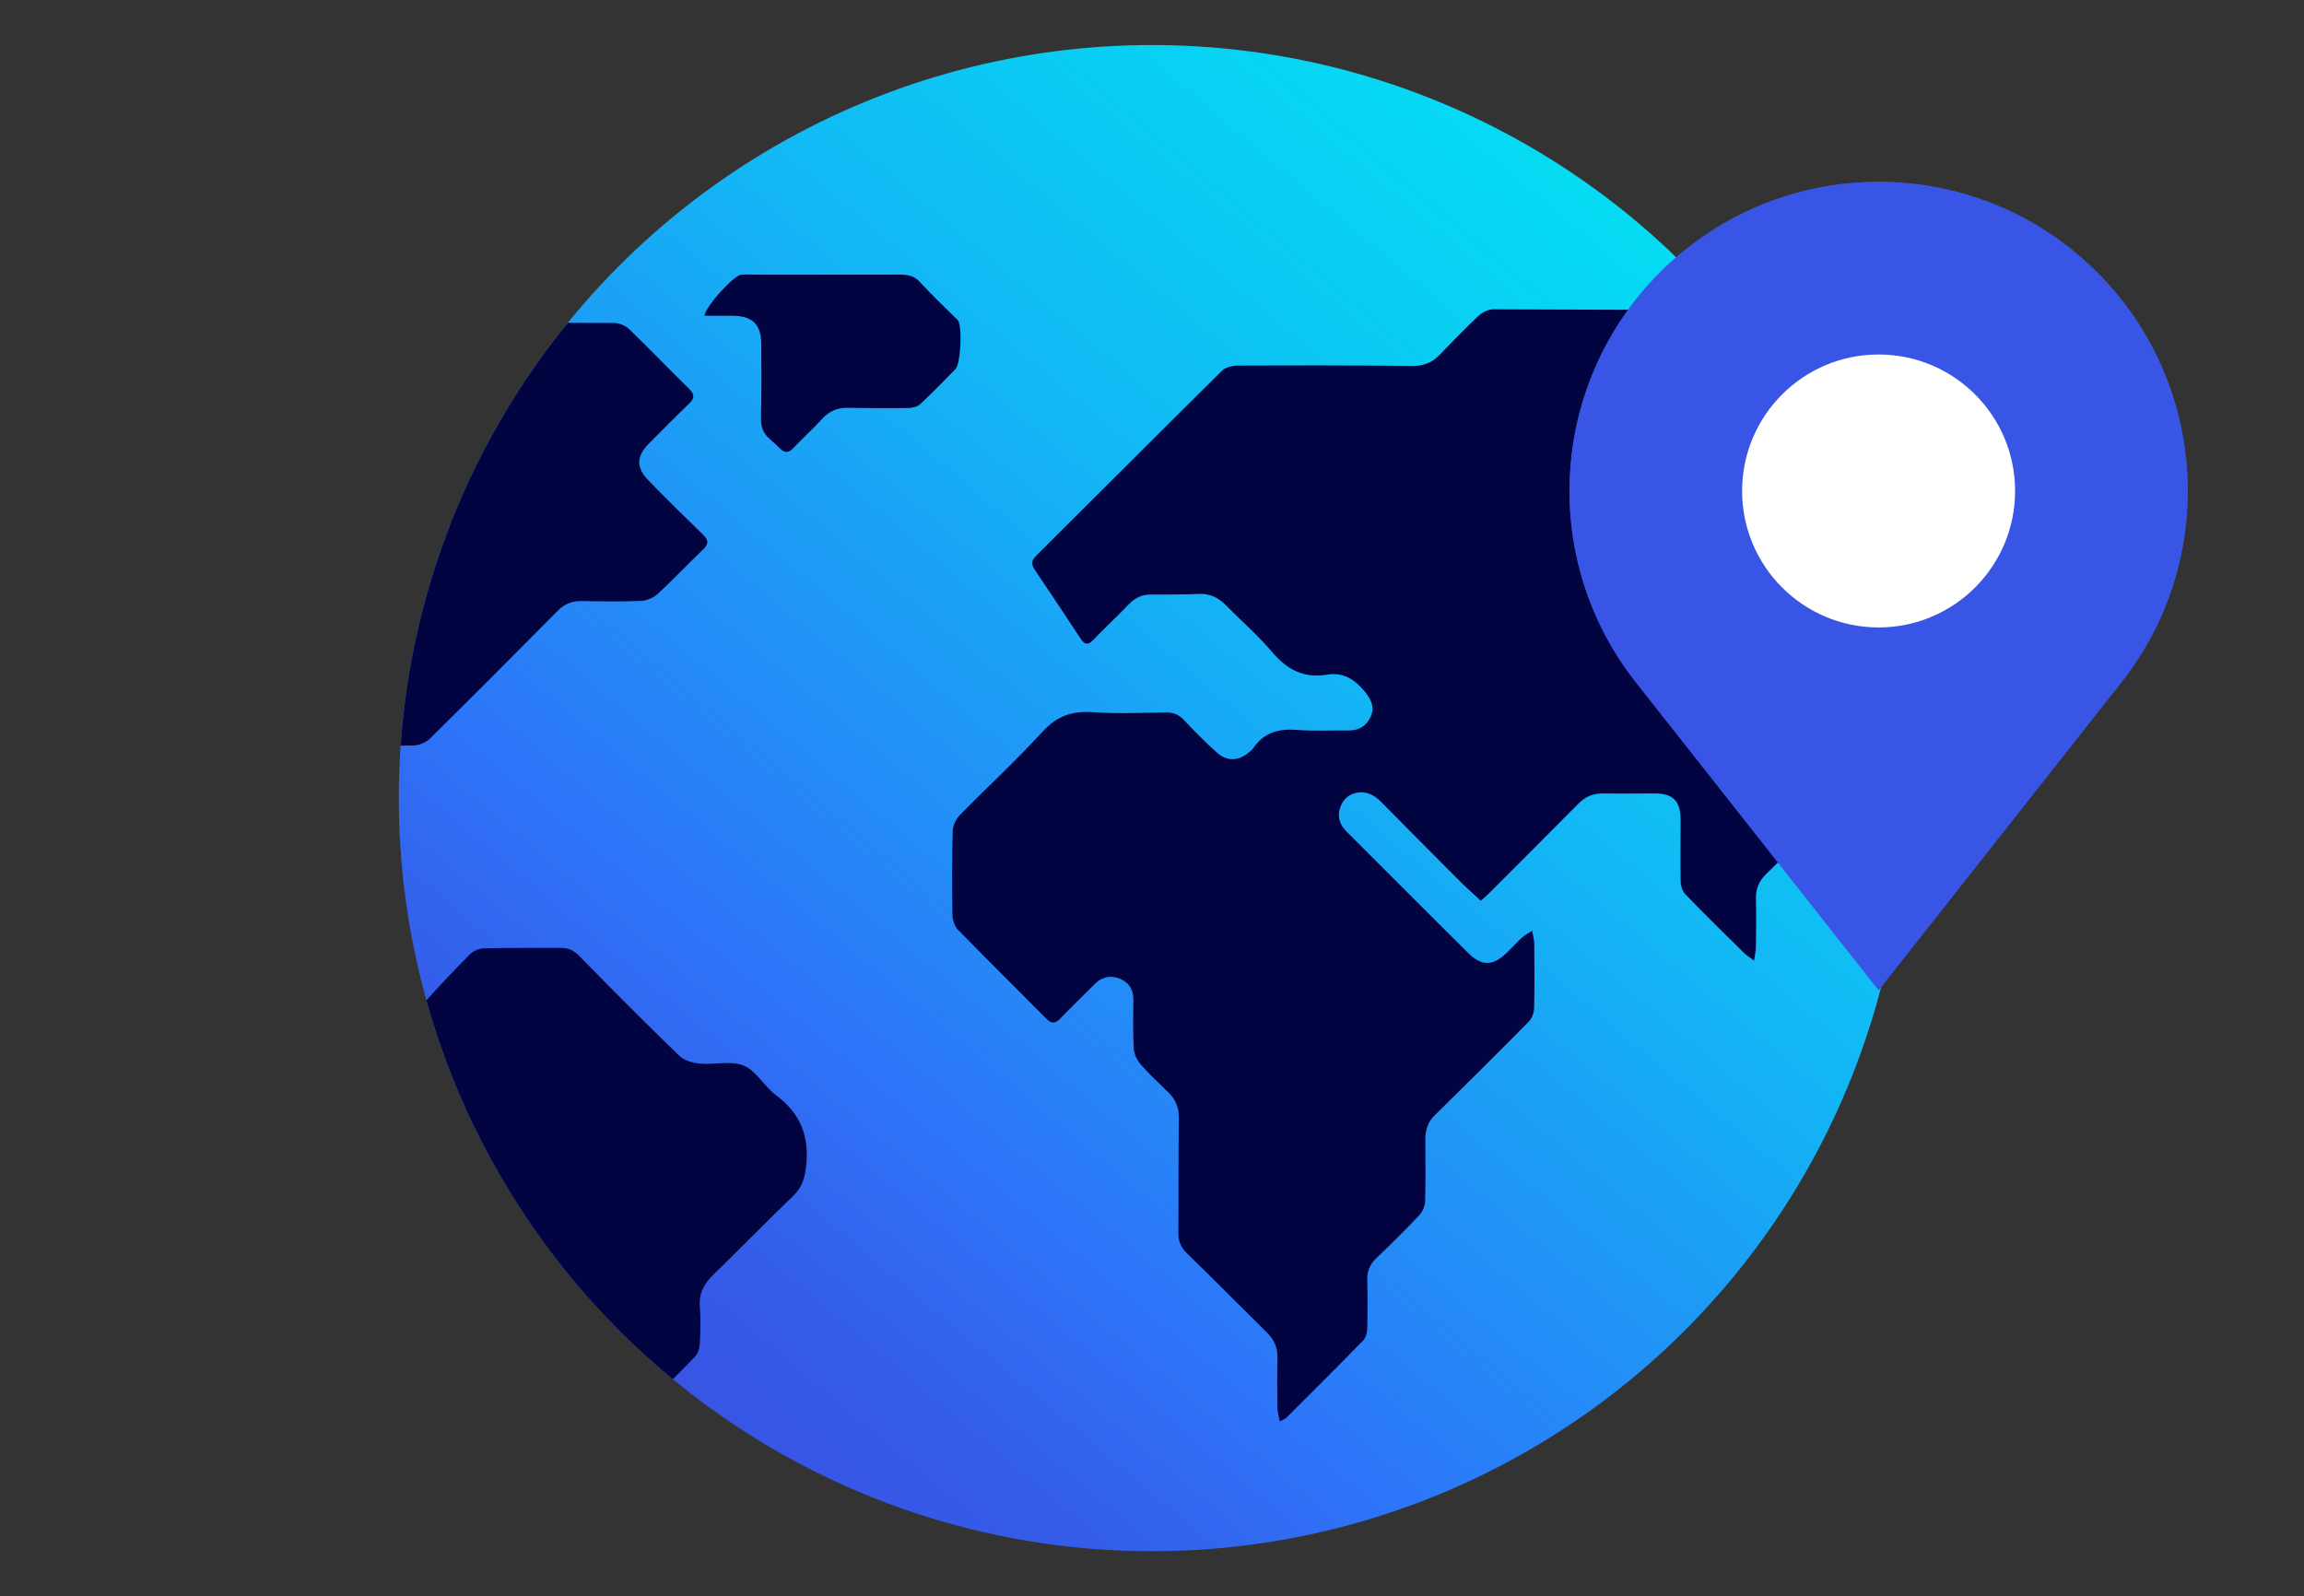 <?xml version="1.0" encoding="UTF-8"?>
<svg id="Capa_1" data-name="Capa 1" xmlns="http://www.w3.org/2000/svg" xmlns:xlink="http://www.w3.org/1999/xlink" viewBox="0 0 330 228.67">
  <rect x="0" y="0" width="330" height="228.67" fill="#333333" stroke="none"/>
  <defs>
    <style>
      .cls-1 {
        fill: #fff;
      }

      .cls-2 {
        fill: url(#Degradado_sin_nombre_21);
      }

      .cls-3 {
        fill: url(#Degradado_sin_nombre_21-2);
      }

      .cls-4 {
        fill: url(#Degradado_sin_nombre_21-4);
      }

      .cls-5 {
        clip-path: url(#clippath);
      }

      .cls-6 {
        fill: none;
      }

      .cls-7 {
        fill: #3855e5;
      }

      .cls-8 {
        fill: url(#Degradado_sin_nombre_21-3);
      }

      .cls-9 {
        fill: url(#Degradado_sin_nombre_21-5);
      }

      .cls-10 {
        fill: url(#Degradado_sin_nombre_153);
      }
    </style>
    <linearGradient id="Degradado_sin_nombre_153" data-name="Degradado sin nombre 153" x1="95.65" y1="196.98" x2="234.35" y2="31.69" gradientUnits="userSpaceOnUse">
      <stop offset="0" stop-color="#3855e5"/>
      <stop offset=".1" stop-color="#345eea"/>
      <stop offset=".25" stop-color="#2d76f9"/>
      <stop offset=".36" stop-color="#2588f7"/>
      <stop offset=".64" stop-color="#13b5f5"/>
      <stop offset=".87" stop-color="#09d0f3"/>
      <stop offset="1" stop-color="#05dbf3"/>
    </linearGradient>
    <clipPath id="clippath">
      <circle class="cls-6" cx="165" cy="114.33" r="107.88"/>
    </clipPath>
    <linearGradient id="Degradado_sin_nombre_21" data-name="Degradado sin nombre 21" x1="136.36" y1="123.96" x2="333.02" y2="123.96" gradientUnits="userSpaceOnUse">
      <stop offset="0" stop-color="#020441"/>
      <stop offset="1" stop-color="#020441"/>
    </linearGradient>
    <linearGradient id="Degradado_sin_nombre_21-2" data-name="Degradado sin nombre 21" x1="-11.18" y1="89.14" x2="101.33" y2="89.14" xlink:href="#Degradado_sin_nombre_21"/>
    <linearGradient id="Degradado_sin_nombre_21-3" data-name="Degradado sin nombre 21" x1="59.71" y1="182.56" x2="115.56" y2="182.56" xlink:href="#Degradado_sin_nombre_21"/>
    <linearGradient id="Degradado_sin_nombre_21-4" data-name="Degradado sin nombre 21" x1="294.67" y1="187.16" x2="341.18" y2="187.16" xlink:href="#Degradado_sin_nombre_21"/>
    <linearGradient id="Degradado_sin_nombre_21-5" data-name="Degradado sin nombre 21" x1="100.9" y1="52.02" x2="137.58" y2="52.02" xlink:href="#Degradado_sin_nombre_21"/>
  </defs>
  <g>
    <circle class="cls-10" cx="165" cy="114.33" r="107.88"/>
    <g class="cls-5">
      <g>
        <path class="cls-2" d="m333.02,62.72c-.56.61-1.01,1.13-1.49,1.61-3.04,3.06-6.11,6.09-9.12,9.18-.78.8-1.32.84-2.12,0-1.93-2.02-3.98-3.94-5.94-5.93-1.05-1.07-2.18-1.64-3.77-1.55-2.52.14-5.05.02-7.57.05-2.21.02-5.69,2.77-6.25,4.88-.51,1.93.87,3.81,2.98,3.87,2.43.08,4.87-.02,7.3.05.52.01,1.17.27,1.54.63,3.84,3.82,7.62,7.69,11.44,11.53,1.29,1.3,1.32,1.37-.02,2.7-7.63,7.62-15.26,15.24-22.88,22.85-3.18,3.18-6.36,6.35-9.54,9.53-1.96,1.96-1.94,3.73.05,5.7,1.34,1.32,2.64,2.68,4.01,3.97.75.71.69,1.24-.03,1.93-2.46,2.41-4.85,4.88-7.32,7.28-1.16,1.12-1.75,2.35-1.71,4.01.09,3.58.05,7.15.03,10.73,0,.62-.13,1.23-.24,2.22-.76-.59-1.28-.92-1.71-1.34-3.16-3.14-6.26-6.33-9.46-9.42-.94-.91-1.32-1.87-1.3-3.15.04-5.18,0-10.36.04-15.55.01-1.28-.38-2.31-1.28-3.2-1.73-1.71-3.41-3.46-5.17-5.15-1.91-1.83-3.62-1.77-5.51.1-1.66,1.65-3.31,3.31-4.99,4.93-1.02.98-1.52,2.11-1.49,3.55.06,2.29.03,4.59,0,6.88,0,.57-.15,1.14-.27,2-.65-.49-1.11-.77-1.48-1.14-2.81-2.77-5.63-5.54-8.37-8.37-.41-.43-.65-1.19-.66-1.81-.06-2.93-.01-5.87-.01-8.8,0-2.78-1.07-3.84-3.8-3.83-2.43.01-4.87.04-7.3,0-1.43-.03-2.55.47-3.55,1.48-4.29,4.34-8.61,8.64-12.93,12.96-.29.28-.6.54-1.04.93-.98-.91-1.94-1.75-2.84-2.65-3.83-3.83-7.65-7.66-11.45-11.52-.97-.99-2.08-1.54-3.44-1.3-1.22.21-2.04.99-2.43,2.18-.43,1.33,0,2.44.94,3.38,3.53,3.54,7.07,7.08,10.61,10.61,2.27,2.27,4.54,4.54,6.83,6.8,1.88,1.86,3.44,1.88,5.38.07.77-.72,1.47-1.52,2.24-2.24.38-.35.86-.6,1.51-1.04.14.78.3,1.29.31,1.81.03,3.12.06,6.24-.02,9.35-.02.65-.35,1.45-.81,1.92-4.45,4.5-8.95,8.96-13.46,13.4-1.01.99-1.31,2.17-1.31,3.49,0,2.94.06,5.87-.03,8.8-.02.69-.39,1.51-.87,2.02-1.98,2.1-4.04,4.14-6.13,6.13-.94.9-1.32,1.9-1.29,3.18.06,2.29.06,4.59,0,6.88-.02.59-.2,1.33-.59,1.73-3.62,3.71-7.3,7.37-10.97,11.03-.18.18-.45.28-.96.57-.14-.74-.33-1.32-.34-1.9-.04-2.43-.06-4.86,0-7.29.03-1.44-.51-2.56-1.5-3.55-3.85-3.81-7.66-7.65-11.54-11.43-.86-.84-1.17-1.75-1.16-2.93.05-5.46,0-10.92.07-16.37.02-1.49-.45-2.66-1.5-3.68-1.35-1.31-2.73-2.59-3.97-4.01-.52-.59-.93-1.48-.98-2.25-.13-2.33-.09-4.68-.06-7.01.02-1.47-.65-2.49-1.95-3.02-1.29-.52-2.53-.27-3.55.74-1.66,1.65-3.34,3.28-4.96,4.97-.74.78-1.28.77-2.03,0-4.19-4.24-8.44-8.42-12.61-12.69-.48-.5-.79-1.37-.81-2.08-.07-4.03-.07-8.07.04-12.1.02-.77.47-1.7,1.02-2.27,3.91-4,8.05-7.8,11.82-11.93,2.06-2.26,4.26-3.02,7.21-2.81,3.47.24,6.97.09,10.46.04,1.09-.02,1.89.3,2.65,1.12,1.46,1.58,3,3.1,4.59,4.55,1.54,1.41,3.23,1.33,4.8-.06.17-.15.36-.3.49-.48,1.52-2.29,3.69-2.84,6.32-2.63,2.42.2,4.86.04,7.29.08,1.49.02,2.56-.59,3.2-1.94.64-1.37.08-2.48-.76-3.54-1.4-1.75-3.1-2.92-5.45-2.52-3.33.57-5.74-.7-7.88-3.22-2.04-2.41-4.45-4.5-6.67-6.75-1.09-1.11-2.33-1.67-3.93-1.59-2.29.11-4.59.08-6.88.09-1.22,0-2.18.49-3.03,1.37-1.69,1.75-3.47,3.41-5.15,5.16-.71.74-1.2.66-1.73-.13-2.2-3.33-4.39-6.66-6.63-9.96-.58-.86-.42-1.38.29-2.09,8.85-8.8,17.66-17.64,26.53-26.41.5-.5,1.47-.73,2.23-.74,8.31-.04,16.62-.04,24.93.05,1.6.02,2.84-.39,3.94-1.52,1.85-1.91,3.7-3.83,5.64-5.65.54-.51,1.41-.94,2.13-.94,22.27.05,44.53.16,66.8.23,1.1,0,1.91.33,2.65,1.14,1.3,1.42,2.71,2.74,4.06,4.12.92.94,2.02,1.32,3.34,1.32,9.69-.04,19.37-.03,29.06-.08,1.27,0,2.22.35,3.13,1.31,3.28,3.46,6.65,6.83,10.13,10.38Z"/>
        <path class="cls-3" d="m52.66,132.04c-2.14,0-3.78.08-5.41-.04-.51-.04-1.06-.53-1.47-.93-7.86-7.84-15.71-15.68-23.52-23.57-.54-.54-.89-1.5-.91-2.28-.1-5.32-.12-10.63-.08-15.95,0-.56.37-1.22.77-1.65,1.37-1.48,2.84-2.86,4.25-4.31,1.99-2.05,1.93-3.81-.3-5.58-2.58-2.06-5.28-3.96-7.85-6.04-.55-.44-1.02-1.31-1.06-2.01-.23-4.8-.56-5.15-5.45-5.09-1.61.02-3.21.03-4.82-.03-1.53-.05-2.71.51-3.77,1.62-2.15,2.26-4.38,4.44-6.57,6.65-.46.46-.9,1-1.6.31-1.99-1.96-3.98-3.91-6.07-5.95.43-.51.73-.9,1.07-1.24,4.18-4.18,8.36-8.38,12.59-12.51.49-.48,1.32-.86,2-.86,14.37-.04,28.73-.03,43.1.03,1.63,0,2.91-.36,4.02-1.61,1.19-1.33,2.46-2.6,3.82-3.76.6-.51,1.49-.95,2.26-.95,10.1-.07,20.19-.07,30.29-.02.74,0,1.64.37,2.17.88,2.91,2.8,5.7,5.72,8.58,8.54.82.81.8,1.36-.01,2.14-1.95,1.87-3.85,3.81-5.76,5.72-1.79,1.8-1.84,3.44-.05,5.27,2.56,2.63,5.17,5.21,7.81,7.76.82.79.83,1.36,0,2.15-2.19,2.09-4.27,4.3-6.49,6.35-.6.56-1.57.97-2.38,1-2.84.12-5.69.07-8.53.02-1.38-.02-2.46.43-3.43,1.42-6.07,6.13-12.15,12.24-18.29,18.29-.58.57-1.58.97-2.39.98-4.36.09-8.72.02-13.08.03-2.5,0-3.7,1.19-3.73,3.7-.04,2.8,0,5.59-.03,8.39-.02,1.47.49,2.66,1.54,3.68,2.5,2.43,4.99,4.87,7.44,7.35.49.5.77,1.2,1.34,2.11Z"/>
        <path class="cls-8" d="m74.27,197.87c0-6.1-.04-12.2.03-18.29.02-1.64-.49-2.9-1.64-4.04-4.02-3.96-8.03-7.93-11.98-11.96-.51-.52-.9-1.4-.91-2.11-.08-5.18-.08-10.36,0-15.54.01-.73.38-1.6.87-2.15,2.13-2.4,4.34-4.73,6.6-7.01.49-.49,1.31-.9,1.99-.92,3.72-.1,7.43-.05,11.15-.07,1.07,0,1.82.38,2.61,1.18,4.71,4.83,9.47,9.6,14.32,14.29.7.68,1.94,1.02,2.96,1.11,2.09.19,4.45-.47,6.26.29,1.8.75,2.93,2.98,4.6,4.22,3.54,2.64,4.87,5.96,4.31,10.34-.21,1.66-.58,2.89-1.79,4.06-3.87,3.72-7.61,7.57-11.46,11.31-1.33,1.29-2.1,2.67-1.95,4.6.14,1.78.08,3.58-.01,5.36-.03.63-.28,1.39-.7,1.82-3.26,3.35-6.56,6.67-9.93,9.91-.58.56-1.59.9-2.41.92-2.75.08-3.96,1.17-3.97,3.94-.02,3.16-.08,6.33.05,9.49.04.97.39,2.24,1.06,2.82,1.72,1.46,2.35,3.19,2.13,5.33-.09.86-.26,1.72-.4,2.58-.67-.49-1.4-.92-1.99-1.49-3-2.96-6-5.94-8.92-8.98-.48-.5-.85-1.33-.86-2.02-.06-6.33-.04-12.65-.04-18.98,0,0,.02,0,.02,0Z"/>
        <path class="cls-4" d="m294.82,202.24c-.07-.85-.13-1.24-.13-1.64,0-5.13.02-10.27-.02-15.4,0-.96.33-1.59,1.06-2.21,3.36-2.84,6.63-5.79,10.02-8.6.71-.59,1.78-1,2.69-1.03,4.17-.1,8.35-.09,12.52,0,1.45.03,2.58-.41,3.57-1.41,1.51-1.54,3.07-3.03,4.53-4.62.82-.9,1.37-1.03,2.3-.08,2.96,3.07,6.04,6.02,9.01,9.08.43.44.72,1.19.73,1.81.09,3.43.12,6.87.05,10.3-.02.8-.3,1.8-.84,2.34-5.24,5.33-10.55,10.58-15.85,15.85-1.45,1.44-1.47,1.43-2.92-.02-2.86-2.85-5.73-5.68-8.55-8.57-1-1.03-2.11-1.53-3.54-1.5-2.06.05-4.13.08-6.19.01-1.62-.05-2.95.39-4.01,1.66-.7.84-1.52,1.59-2.32,2.34-.56.51-1.19.94-2.1,1.66Z"/>
        <path class="cls-9" d="m100.9,45.21c.17-1.35,4.19-5.75,5.24-5.85.77-.08,1.56-.02,2.34-.02,6.83,0,13.67.02,20.5-.01,1.18,0,2.06.26,2.89,1.18,1.54,1.7,3.22,3.26,4.84,4.88.16.16.35.3.49.48.66.87.41,6.22-.35,7-1.67,1.7-3.33,3.42-5.07,5.04-.4.37-1.14.53-1.73.54-2.89.04-5.78.01-8.67-.03-1.47-.02-2.63.49-3.63,1.59-1.33,1.46-2.8,2.78-4.16,4.21-.66.7-1.22.67-1.86.04-.49-.48-.99-.95-1.51-1.4-.94-.81-1.26-1.78-1.23-3.03.09-3.53.06-7.06.04-10.58-.01-2.78-1.26-3.99-4.06-4.02-1.32-.01-2.64,0-4.07,0Z"/>
      </g>
    </g>
  </g>
  <g>
    <g>
      <path class="cls-7" d="m269.07,141.83l-34.76-44.09c-13.89-17.62-12.41-42.85,3.46-58.72h0c17.29-17.29,45.32-17.29,62.61,0h0c15.87,15.87,17.35,41.1,3.46,58.72l-34.76,44.09Z"/>
      <path class="cls-7" d="m269.07,141.83l-34.76-44.09c-13.89-17.62-12.41-42.85,3.46-58.72h0c17.29-17.29,45.32-17.29,62.61,0h0c15.87,15.87,17.35,41.1,3.46,58.72l-34.76,44.09Z"/>
    </g>
    <circle class="cls-1" cx="269.07" cy="70.33" r="19.55"/>
  </g>
</svg>